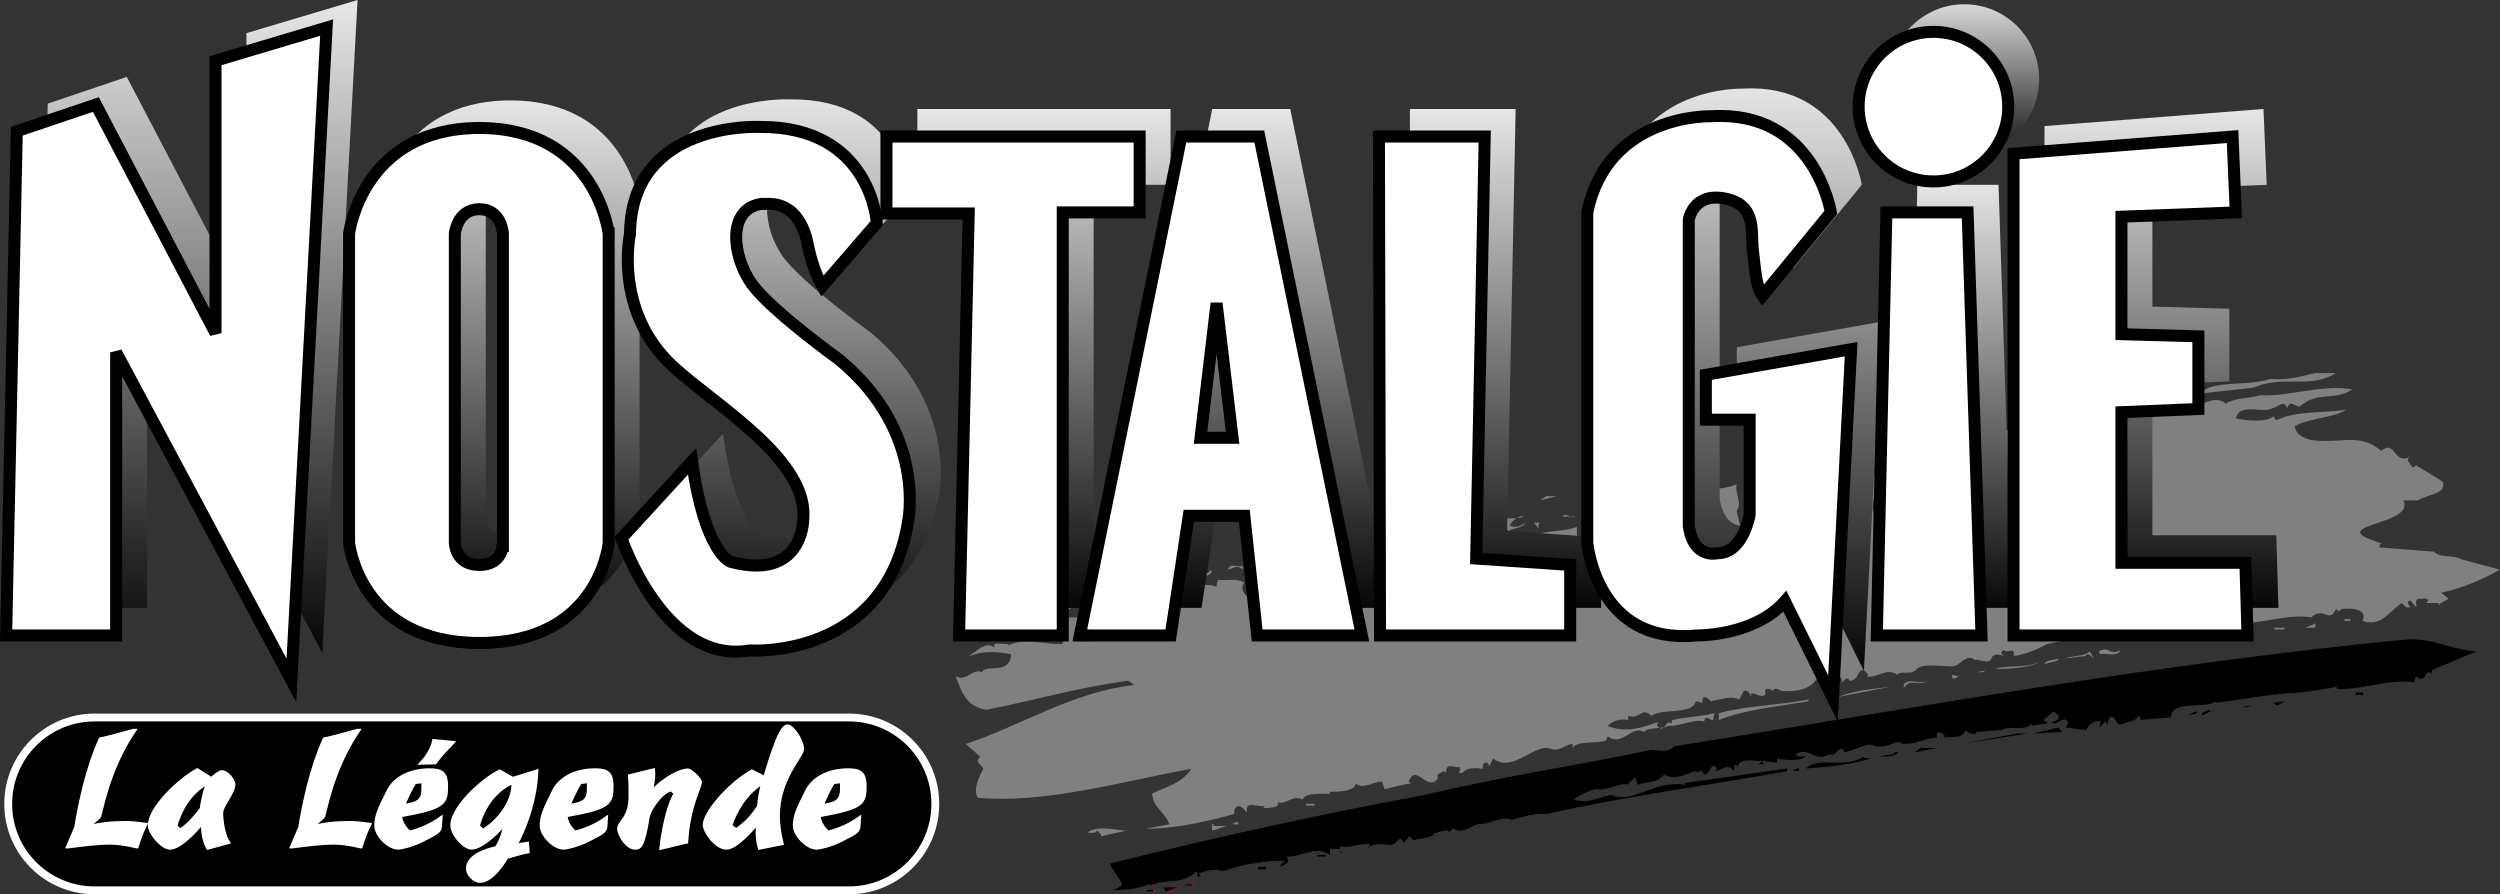 <?xml version="1.0" encoding="iso-8859-1"?>
<!-- Generator: Adobe Illustrator 12.0.0, SVG Export Plug-In . SVG Version: 6.00 Build 51448)  -->
<!DOCTYPE svg PUBLIC "-//W3C//DTD SVG 1.1//EN" "http://www.w3.org/Graphics/SVG/1.1/DTD/svg11.dtd">
<svg  version="1.1" id="Calque_1" xmlns="http://www.w3.org/2000/svg" xmlns:xlink="http://www.w3.org/1999/xlink" width="318.937" height="114.085"
	 viewBox="0 0 318.937 114.085" style="overflow:visible;enable-background:new 0 0 318.937 114.085;" xml:space="preserve">
<rect x="0" y="0" width="318.937" height="114.085" fill="#333333" stroke="none"/>
<g>
	<g>
		<polygon style="fill:#E2001A;" points="151.231,113.012 152.102,112.794 152.321,113.012 		"/>
		<polygon style="fill:#E2001A;" points="148.94,113.776 148.614,113.231 150.467,113.231 		"/>
		<rect x="146.542" y="113.557" style="fill:#E2001A;" width="0.764" height="0.219"/>
	</g>
</g>
<g>
	<g>
		<path d="M315.889,83.108l-5.67,2.399v0.545l-0.326-0.327c-0.873,0.327-0.109,0.873-1.309,0.873l-0.219-0.327
			c-0.326,0.218-0.326,0.545-0.326,0.763c-3.271-0.436-6.761,0.981-9.923,0.872v-0.327c-0.981,0.327-3.381,0.545-4.688,0.764
			c-3.38,0.109-7.196,0.872-10.686,1.308v-0.218c-1.199,1.09-5.778-0.218-5.778,2.071l-3.926,0.328
			c0.109-0.328-0.109-0.437-0.327-0.545c0,0.654-0.872,0.654-1.745,0.981c-1.308,0.654-0.763-1.09-1.853-0.764l-0.328,1.09
			c0.109-0.218-0.108-0.436-0.218-0.545l-0.763,0.763l0.218-0.763c-0.437-0.218-1.636,0.218-1.854,1.09l-2.616-0.327
			c0-0.218,0.219-0.327,0.327-0.545c-0.436-1.09-1.199,0-1.854,0h-0.219c0-0.327,1.091-0.218,0.765-0.981l-0.546-0.545l-1.309,1.091
			l0.546,0.436l-2.072,0.327v-0.327c-0.764,1.09-2.508,0.218-3.926,0.872l-3.162,0.218v0.218c-0.545,0.109-0.98,0-1.308-0.436
			c-0.654,1.308-1.636,0.654-2.944,0.981l0.327-0.218c-0.327-0.218-0.764-0.763-1.09-0.327v0.545
			c-1.199-0.109-3.599,1.309-4.907,0.545c-1.526,0.327-1.199,0.654-2.943,0.545c-1.091-0.654-2.29,0.545-4.144,0.763l0.218-0.218
			c-0.872-0.763-1.09,0.981-1.854,0.436c-2.072,1.2-2.398-0.981-4.361,0c0.218,0.545,0.872,0.218,1.309,0.328
			c-0.981,0.654-2.726,0.436-3.708,0.218v0.545l-1.854-0.218c-0.109,0.218,0.109,0.327,0.328,0.436h-0.873
			c0.219-0.109,0.436-0.218,0.327-0.436c-0.654,0.109-2.616-0.545-2.944,0.763l-0.218-0.327c-0.326,0.218-0.218,0.545-0.218,0.872
			c-0.763-1.09-1.636-0.109-2.398,0l0.218-0.327c-0.981-1.09-0.764,0.872-1.744,0.763c0-0.981-0.873,0-1.091-0.437
			c-0.546,0.109-2.399,1.309-3.925,0.437c-1.2,1.308-1.963,0.763-3.381,1.308l-0.327-0.981l-0.981,0.981
			c-0.653-0.436-2.726,0.873-3.925,0.545c-1.09,0.109-2.181,0.873-2.944,1.309c1.963,0.654,2.726-0.218,4.798-0.545
			c2.727,1.199,5.561-1.963,9.377-1.309V99.9l13.084-1.854v0.327c-10.903,1.963-20.39,3.163-30.639,5.452
			c-1.745-0.108-2.835,0.327-4.471,0.764c-1.526-0.545-2.726,0.546-4.144,0.546c-0.872,0-2.071,1.417-3.38,0.544l-0.545,0.546
			c0.218-0.764-1.744,0.218-1.854,0c0.109,0.653-1.744,0.653-2.617,0.981l-0.545-0.545l-0.764,0.871
			c-0.545-1.525-0.764,0.546-1.853,0.219c-1.2,0-1.854-0.327-2.836,0.545l0.545-0.545c-1.199-0.327-2.726,0.545-3.925,0.218
			c0,0.327-0.108,0.654,0.218,0.872h-0.218v-0.545h-1.309v0.764c-1.854-1.309-3.599,0.327-5.561,0.218
			c0.654,0.872-0.327,1.091-0.981,1.309l0.763-0.763c-2.398-0.109-5.778,0.545-7.85,1.309c-0.981-0.438-2.727,0.108-3.162,0.326
			l0.326,0.219l-0.326,0.218l-0.218-0.763c-1.854,1.853-3.926,0.871-5.998,1.853v-0.218c-1.417,0.654-3.598,0.872-5.233,0.764
			c0.763,0.108,1.309-0.219,1.745-0.764c-0.436-0.872-1.417-1.854-1.526-2.617c13.193-3.271,26.496-6.215,40.016-8.723
			c9.704-2.29,19.627-3.816,28.567-5.67c1.09-0.327,2.289,0.545,3.38-0.545c29.439-4.688,62.26-10.686,93.443-13.629
			C310.329,81.364,313.164,83,315.889,83.108z"/>
		<rect x="300.515" y="88.342" width="0.981" height="0.327"/>
		<path d="M290.048,89.65l1.526-0.218C291.029,89.542,290.593,90.414,290.048,89.65z"/>
		<path d="M287.431,89.978c-0.436-0.109-0.654,0.436-1.091,0.218C285.468,90.305,286.996,89.978,287.431,89.978z"/>
		<polygon points="281.871,90.523 281.98,90.741 280.998,91.286 280.889,90.959 		"/>
		<polygon points="279.036,91.286 280.125,90.741 280.343,90.959 		"/>
		<polygon points="259.409,93.576 262.572,92.812 263.116,93.358 		"/>
		<polygon points="250.25,94.884 257.337,93.576 258.646,93.576 		"/>
		<polygon points="244.252,95.975 245.016,95.43 247.088,95.43 		"/>
		<path d="M242.181,95.975c-0.545,0.654-1.745,0.545-2.617,0.545l2.072-0.328v-0.218H242.181z"/>
		<path d="M238.692,96.738c-2.616,0.873-5.669,1.09-8.286,1.309c1.417-1.636,5.016,0.109,7.305-1.526
			C237.929,96.956,238.365,96.629,238.692,96.738z"/>
		<path d="M229.533,98.046c0.109,0.545-0.654,0.218-0.98,0.327C228.878,98.373,229.097,97.937,229.533,98.046z"/>
		<rect x="168.037" y="109.059" width="1.091" height="0.218"/>
		<rect x="160.514" y="110.585" width="0.98" height="0.327"/>
		<polygon points="151.027,112.984 151.9,112.766 152.118,112.984 		"/>
		<polygon points="148.738,113.748 148.411,113.202 150.264,113.202 		"/>
		<rect x="146.339" y="113.53" width="0.763" height="0.218"/>
	</g>
</g>
<g>
	<path style="fill:#808080;" d="M298.002,47.591c-3.271,2.072-6.76,0.218-10.467,1.854c-2.509,0.327-4.253,0.436-6.761,0.763
		c1.199-1.745,5.778-0.872,8.832-1.854c2.508,0.109,3.38-0.218,5.778-0.763H298.002z"/>
	<polygon style="fill:#808080;" points="251.99,53.915 251.99,53.588 254.825,53.915 	"/>
	<path style="fill:#808080;" d="M238.906,56.532l-0.219-0.218l0.327-0.218l0.109,0.109l-0.546,0.545h-0.763l0.327-0.218
		c-0.764-0.654-1.309,0.545-2.181,0.436C236.616,56.641,238.142,55.551,238.906,56.532z"/>
	<rect x="237.597" y="58.059" style="fill:#808080;" width="0.545" height="0.545"/>
	<polygon style="fill:#808080;" points="216.117,61.766 216.117,61.439 217.643,61.766 	"/>
	<polygon style="fill:#808080;" points="196.491,63.838 197.253,63.292 198.562,63.292 	"/>
	<path style="fill:#808080;" d="M194.418,65.909c-0.763-0.218-1.417,0.545-1.854,1.09c0.654,0.437,1.526,0.109,2.071-0.327
		c-0.326,0.764-2.181,0.764-2.071,1.09c-1.635-1.09-0.763,1.636-2.071,0l-0.327-1.308C191.474,65.909,193.219,66.345,194.418,65.909
		z"/>
	<path style="fill:#808080;" d="M200.96,65.909h-1.635C199.871,65.255,200.198,66.236,200.96,65.909z"/>
	<path style="fill:#808080;" d="M196.491,66.672c-0.327,0.218-0.218,0.545-0.218,0.764l-0.546-0.764H196.491z"/>
	<path style="fill:#808080;" d="M172.393,68.744v0.327c-0.218,0.109-0.327-0.109-0.545-0.327c0.654-0.218,1.963-0.545,2.399-0.218
		L172.393,68.744z"/>
	<path style="fill:#808080;" d="M158.546,72.669c-0.654-0.654-1.091-0.218-1.854,0c0.108-0.872,1.199-0.327,1.854-0.436V72.669z"/>
	<path style="fill:#808080;" d="M154.621,72.997c-0.981,1.09-1.963-0.109-2.835,0.981c0.218-1.309,2.181-0.109,2.617-1.309
		L154.621,72.997z"/>
	<path style="fill:#808080;" d="M136.084,77.903l0.218-0.218l-0.218-0.218c0.327,0.327,0.873-0.218,1.309-0.327L136.084,77.903z"/>
	<rect x="299.093" y="78.994" style="fill:#808080;" width="0.763" height="0.218"/>
	<polygon style="fill:#808080;" points="294.077,80.084 295.385,79.539 295.385,80.084 	"/>
	<rect x="290.152" y="80.084" style="fill:#808080;" width="1.309" height="0.218"/>
	<path style="fill:#808080;" d="M270.526,82.919c-0.327,0.981-2.071,0.327-2.617,0.545c0,0.654,0.109-0.327-0.218-0.327
		C269.109,82.265,269.109,83.791,270.526,82.919z"/>
	<path style="fill:#808080;" d="M267.145,84.009c-0.326-0.218-0.763-0.872-1.09-0.327l-2.616,0.327
		c1.199-0.436,2.289-0.218,3.161-0.872L267.145,84.009z"/>
	<path style="fill:#808080;" d="M262.675,84.009c-0.219,0.545-1.091,0.327-1.854,0.763C261.04,84.118,262.13,84.228,262.675,84.009z
		"/>
	<path style="fill:#808080;" d="M260.058,84.445c-0.545,0.654-4.144,0.981-5.452,0.873
		C256.351,84.772,258.532,85.318,260.058,84.445z"/>
	<polygon style="fill:#808080;" points="252.208,85.754 253.297,85.536 252.97,85.754 	"/>
	<path style="fill:#808080;" d="M249.918,86.299c0.327-0.436-0.982,0.981-0.872-0.218L249.918,86.299z"/>
	<path style="fill:#808080;" d="M245.993,86.844c-0.872,0.654-2.508-0.218-2.944,0.763h-0.218
		C242.94,86.299,245.011,87.39,245.993,86.844z"/>
	<path style="fill:#808080;" d="M234.435,88.916c2.398-0.873,4.143-0.981,6.76-1.309L234.435,88.916z"/>
	<path style="fill:#808080;" d="M230.727,89.461c-3.816,0.654-8.286,1.09-11.448,2.399v-0.872c3.598-0.981,7.415-0.981,11.448-1.745
		V89.461z"/>
	<rect x="166.615" y="102.545" style="fill:#808080;" width="1.091" height="0.218"/>
	<path style="fill:#808080;" d="M158,104.944c0.109,0.437-0.653,0.109-0.981,0.218C157.347,105.162,157.564,104.726,158,104.944z"/>
	<polygon style="fill:#808080;" points="156.474,105.38 154.839,105.925 154.621,105.925 154.621,105.162 154.839,105.162 
		154.839,105.38 	"/>
	<path style="fill:#808080;" d="M140.446,106.689c0.109-0.327-0.327-0.437-0.437-0.764c-0.327,0.546-0.872,0.219-1.309,0.327
		c1.418-1.199,4.253-0.108,5.234-0.327L140.446,106.689z"/>
	<g>
		<path style="fill:#808080;" d="M300.074,49.663c-2.181,1.527-4.252,0.218-6.542,2.072c-0.436,0.545-1.309-0.981-1.744,0.327
			c-0.436-1.2-1.308,0-1.854,0c-1.091,0.763-4.253-0.763-4.688,1.308c1.418,0.327,4.034,0.545,4.906-0.327
			c-0.108,0.327,0.109,0.436,0.328,0.545c2.397-1.2,5.888-0.872,8.831-1.309c-1.745,1.09-4.471,0.981-6.542,2.072
			c0.108,1.309,1.635,1.745,2.616,1.854c3.489,0.327,5.671-0.981,8.396,1.309c1.854-1.527,1.526,1.854,3.707,0.763
			c-0.763,0.436,0.109,0.873,0.218,1.309c0.219,0.109,0.327-0.109,0.545-0.218c0,0,2.291,1.417,3.381,2.072
			c0.545,1.636-2.072,1.636-3.162,2.399h-1.854c1.635,3.271-10.795,3.053-2.835,5.452c-0.109,0.218-0.327,0.327-0.218,0.545
			l6.979,0.545c0.654,0.873,2.507,0.327,3.488,0.981l4.906,1.308c-2.508,1.417-5.233,2.508-7.522,2.944l0.98,0.764l-1.309,0.763
			v-0.218h-1.526l0.218-0.327c-0.218-0.436-0.872-0.109-1.308-0.218c-0.437,0.218-0.109,0.654-0.219,1.09l-0.763-0.873
			c-0.981,0.327,0.763,1.09-0.545,0.873l-0.546-0.545c-1.854,1.309-2.616,3.053-5.016,2.29c0.873-1.636-1.744-1.636-2.616-1.527
			l-0.764,0.545l0.327-0.327l-0.327-0.218c-0.763,1.963-1.635-0.436-3.162,1.091c-2.834-0.545-6.542,0.872-9.595,0.763
			c0-0.981-0.981-1.744-1.854-1.09c-1.744,1.417-3.707,0.764-5.779,0.545c-5.124,1.09-11.34,2.072-16.464,3.162
			c-1.526,0.872-3.163,1.417-4.252,1.526c0.108-1.308-0.546-0.218-1.309-0.763c-0.11,0.109-0.328,0.327-0.219,0.545
			c1.091,0.764-0.981-0.654-1.309,0.545c-0.327,0.873-1.854-0.109-2.071,0.218c-1.199-1.09-2.071,1.09-3.162,0.763
			c-2.071,0-3.707-0.436-4.471,0.545c-0.654,0.545-1.963,0-2.289,0.545c-1.309-0.981-2.508,0.436-3.926,0.218l0.218-0.218
			c-1.417-1.745-0.981,0.872-2.398,0.763c-0.327-0.763-0.872,0.218-0.981,0.218c0.218-1.526-1.745-0.218-2.616-0.436
			c-0.328,0-0.654-0.109-0.764,0.218c-0.764,0.981-2.072,1.417-4.252,1.309c0.436,0.327-0.764-0.545-0.982-0.218l-0.326,0.218
			c0,0.654,0.108-0.327-0.218-0.218c-1.2-0.327-0.219,0.654-0.765,0.763c-0.544,0.436-1.635-0.872-1.853,0.218l0.218-0.218
			c-0.327-0.327-0.546-0.763-0.981-0.545l-0.545,1.09c-1.091-0.545-2.29,0-3.707,0.218c0.763,0.654-1.199-1.635-0.981,0.218
			l-0.872-0.218c-0.328,1.745-4.253,0.872-5.671,1.854c-1.199-1.2-1.525,0.545-2.943,0v0.545c-0.981-0.218-2.072,0.109-2.617,0.763
			c2.29,0.873,4.035,0.327,6.543-0.545c-0.11,0.109-0.328,0.327-0.219,0.545c0.981,1.09,0.981-0.981,1.854-0.327V91.86
			c2.182-0.436,3.599-0.436,5.452-0.872l-0.219,0.872c-0.436,0-0.763-0.654-1.09,0v0.218c-1.199-0.436-2.835,0.545-4.688,0.545
			c-0.872,0.437-2.616,0.109-2.943,0.763c-1.637-0.981-2.835,1.963-4.689,0.545l-0.218,0.545c-1.2,0.437-3.926,0-4.252,0.981v-0.545
			c-1.2,0.109-1.527,1.09-3.054,0.545c-1.962-0.436-4.688,3.162-7.087,1.309l-0.546,1.09c0.109-0.218-0.108-0.437-0.218-0.545
			c-0.327-0.109-0.437,0.109-0.545,0.218v0.545c-0.763-0.109-2.071-0.218-2.617,0.545h-0.545c0.327-0.109,0.218-0.545,0.218-0.763
			c-0.545,0.218-1.854-0.763-1.744,0.763c-0.327-0.545-0.763,0.109-1.091,0.218v0.545c-1.417,1.636-2.726-2.072-3.707,0.327
			l0.327,0.218c-1.199,0.218-2.616,0.545-3.381,0.763l-0.326-0.981c-1.091,0-2.508,1.09-3.38,0.218c0,1.09-2.399,1.09-3.38,1.09
			l0.218,0.218c-1.091,0.109-3.162-0.218-3.599,0.764c-1.418-0.655-2.071,0.763-3.161,0.327c0.218,0.763-0.873,0.654-1.31,0.763
			h-0.544l0.218-0.327c-0.654,0.437-2.617-0.872-2.29,0.872c-0.109,0.109-0.873-1.526-1.636-0.326v0.545
			c-3.489,0.981-8.178,1.962-11.23,1.854l2.943-0.546c-0.545-1.635-2.071-2.071-2.18-3.925c1.744-0.872,3.706-1.199,5.015-3.162
			c-8.94,1.636-18.645,4.471-27.258,3.708c-0.655-1.091,0.218-2.726,0.545-3.38c0.654-0.654-1.309-1.09-0.218-1.854l-1.854-1.635
			c7.196-2.399,13.629-6.651,21.48-7.523l-0.763-0.545c-6.542,0.872-11.449,2.398-18.1,3.707c-1.745-0.327-2.399-0.981-3.162-2.398
			l-0.764-1.854c1.636,0.654,2.072-1.091,3.38-0.545c0.327-1.09,3.598,0.436,3.707-2.29c-2.29-0.436-4.034-0.436-5.997,0.545
			c0.872-0.109,2.726-2.617,3.925-1.309c-0.545-0.981,1.199-0.436,1.744-0.545v0.218c1.636-1.091,4.907-0.109,6.87-0.218
			c0.545-1.309-0.109-2.181,0.545-3.38h1.527v3.053l11.557-0.218c0.437-2.398,0.872-4.034,1.309-5.997
			c1.417-0.109,2.835-1.526,4.688-0.763l0.219-0.872c1.635,0.109,2.18-0.218,3.38,0.327c-0.654,0.763,0,1.745,0.872,2.072
			c3.707-0.981,8.94-0.109,12.757-1.854c-0.108-0.436-0.327-0.763-0.218-1.309c0.872-0.981,2.398,0.982,2.29-0.981h-2.617
			c0.872-0.872,0.109-0.981-0.218-1.635c0.763,0.545,2.289-1.745,1.854,0.545c0.436,0.873,0.764,0.218,1.309,0
			c0.327-0.654-0.545-0.763-0.763-1.09c0.326-0.436,1.635,0.109,1.308-0.981c-0.545,0.981,1.09,2.072-0.545,2.29
			c0.436,1.09,0.654,1.09,0.764,2.398c4.47-0.218,9.595-0.436,13.847-1.854c-0.218-0.436-0.654-0.109-0.98-0.218
			c-0.654-3.708,4.143-1.526,5.996-3.38l0.764,0.763c1.091-1.745,3.815-0.981,5.996-1.854c0,1.309-0.108,2.617,1.091,3.38
			c4.253-0.981,8.614-1.745,13.303-1.854l0.327-2.29c0.218,0,0.545,0,0.763-0.327c-0.763-0.327-1.417-1.417-0.763-1.745
			c0.218,0,0.327-0.218,0.437-0.327c0.326-0.872-0.437-0.436-0.764-0.763c2.181-1.309,3.707-0.545,5.997-1.526
			c-0.327,0.981,0.763,2.508,0,3.38c0.218,1.417,0.763,2.399,0.545,3.925c3.926-0.872,8.723-0.545,12.866-0.327
			c0.872-3.271,0.546-6.651,0.764-9.159c1.09-0.109,2.071-0.654,3.38-0.436v0.436c-0.327,0-0.872,0.218-0.981-0.218v1.09h0.981
			c1.308,1.963-1.854,4.688,1.091,5.997v0.981c2.398-1.417,7.087,0.981,9.158-2.072c1.745-3.38,0.327-10.25,5.233-10.14
			c1.091-0.545,2.072-0.218,3.599-0.328c0.764,2.508,1.09,6.106-0.219,8.396h7.088v1.09c2.727-0.327,1.091-4.361,3.381-5.779
			c0.654-1.963-0.437-4.907,1.853-5.997c3.053,0.218,6.761,0.545,9.704-0.327l0.764-0.981v0.436c0.327-0.436,2.29-1.199,3.162-0.218
			c1.09-0.763,2.944-0.654,4.361-1.09C291.788,50.645,296.258,49.009,300.074,49.663z"/>
	</g>
</g>
<g>
	
		<linearGradient id="XMLID_11_" gradientUnits="userSpaceOnUse" x1="23.893" y1="-1.147" x2="23.893" y2="86.129" gradientTransform="matrix(1 0 0 1 1.278 -0.852)">
		<stop  offset="0" style="stop-color:#EDEDEE"/>
		<stop  offset="1" style="stop-color:#000000"/>
	</linearGradient>
	<polygon style="fill:url(#XMLID_11_);" points="18.083,77.552 4.727,77.552 6.089,13.221 16.175,9.813 31.44,38.98 31.44,4.226 
		45.615,0 41.117,83.276 18.765,41.434 18.765,77.552 	"/>
	
		<linearGradient id="XMLID_12_" gradientUnits="userSpaceOnUse" x1="63.759" y1="11.665" x2="63.759" y2="81.359" gradientTransform="matrix(1 0 0 1 1.278 -0.852)">
		<stop  offset="0" style="stop-color:#EDEDEE"/>
		<stop  offset="1" style="stop-color:#000000"/>
	</linearGradient>
	<path style="fill:url(#XMLID_12_);" d="M65.105,12.812c-14.992,0-16.628,13.493-16.628,13.493v39.389
		c0,0,1.227,12.812,16.628,12.812s16.492-12.812,16.492-12.812V26.305C81.597,26.305,80.097,12.812,65.105,12.812z M65.105,68.557
		c-3.135,0-3.135-2.862-3.135-2.862V26.305c0,0,0.272-3.135,3.135-3.135c2.862,0,2.999,3.135,2.999,3.135v39.389
		C68.104,65.694,68.24,68.557,65.105,68.557z"/>
	
		<linearGradient id="XMLID_13_" gradientUnits="userSpaceOnUse" x1="100.346" y1="10.711" x2="100.346" y2="84.221" gradientTransform="matrix(1 0 0 1 1.278 -0.852)">
		<stop  offset="0" style="stop-color:#EDEDEE"/>
		<stop  offset="1" style="stop-color:#000000"/>
	</linearGradient>
	<path style="fill:url(#XMLID_13_);" d="M111.037,42.388c0,0-8.723-6.27-11.177-9.677c-2.453-3.407-3.271-9.541,1.227-10.222
		c0.545,0.136,4.498-0.954,5.861,4.907c0,0,0.545,3.271,1.908,5.588l6.951-8.041c0,0-0.682-12.403-14.993-12.267
		c0,0-16.355-0.818-16.491,13.629c0,0-2.181,9.813,5.452,16.9c5.397,5.011,17.582,11.994,16.628,19.763c0,0-0.136,7.633-9.268,5.179
		c0,0-3.271-1.09-4.907-12.812l-8.995,9.813c0,0,5.451,16.219,16.355,14.311c0,0,17.173,1.227,20.171-16.219
		C119.759,63.241,122.349,51.792,111.037,42.388z"/>
	
		<linearGradient id="XMLID_14_" gradientUnits="userSpaceOnUse" x1="131.906" y1="12.755" x2="131.906" y2="80.404" gradientTransform="matrix(1 0 0 1 1.278 -0.852)">
		<stop  offset="0" style="stop-color:#EDEDEE"/>
		<stop  offset="1" style="stop-color:#000000"/>
	</linearGradient>
	<polygon style="fill:url(#XMLID_14_);" points="149.335,13.902 117.033,13.902 117.033,23.715 127.528,23.715 126.301,77.552 
		139.522,77.552 139.522,23.579 149.335,23.579 	"/>
	
		<linearGradient id="XMLID_15_" gradientUnits="userSpaceOnUse" x1="158.416" y1="12.755" x2="158.416" y2="80.404" gradientTransform="matrix(1 0 0 1 1.278 -0.852)">
		<stop  offset="0" style="stop-color:#EDEDEE"/>
		<stop  offset="1" style="stop-color:#000000"/>
	</linearGradient>
	<path style="fill:url(#XMLID_15_);" d="M154.651,13.902l-12.948,63.649h11.585l2.317-15.265h7.087l1.636,15.265h13.357
		L164.6,13.902H154.651z M157.104,52.337l2.044-17.173l2.045,17.173H157.104z"/>
	
		<linearGradient id="XMLID_16_" gradientUnits="userSpaceOnUse" x1="190.785" y1="12.755" x2="190.785" y2="80.404" gradientTransform="matrix(1 0 0 1 1.278 -0.852)">
		<stop  offset="0" style="stop-color:#EDEDEE"/>
		<stop  offset="1" style="stop-color:#000000"/>
	</linearGradient>
	<polygon style="fill:url(#XMLID_16_);" points="192.268,67.739 193.359,13.902 179.865,13.902 180.001,77.552 204.261,77.552 
		204.261,68.557 	"/>
	
		<linearGradient id="XMLID_17_" gradientUnits="userSpaceOnUse" x1="221.997" y1="9.348" x2="221.997" y2="88.446" gradientTransform="matrix(1 0 0 1 1.278 -0.852)">
		<stop  offset="0" style="stop-color:#EDEDEE"/>
		<stop  offset="1" style="stop-color:#000000"/>
	</linearGradient>
	<path style="fill:url(#XMLID_17_);" d="M237.518,23.579c0,0-2.045-13.084-15.266-12.267c0,0-13.221-0.409-15.81,12.267v42.115
		c0,0,1.09,13.084,13.901,11.857c0,0,7.36,0.137,11.312-4.361l6.133,12.403l2.317-44.568l-18.535,3.271v5.725h5.588v12.13
		c0,0-0.818,4.907-4.09,4.907c0,0-3.134,0.818-3.68-3.543v-38.98c0,0,0.546-3.544,4.634-2.726c4.09,0.818,3.271,4.225,3.545,6.542
		c0.271,2.317,0.408,4.77,1.226,5.86L237.518,23.579z"/>
	
		<linearGradient id="XMLID_18_" gradientUnits="userSpaceOnUse" x1="248.779" y1="22.432" x2="248.779" y2="80.405" gradientTransform="matrix(1 0 0 1 1.278 -0.852)">
		<stop  offset="0" style="stop-color:#EDEDEE"/>
		<stop  offset="1" style="stop-color:#000000"/>
	</linearGradient>
	<polygon style="fill:url(#XMLID_18_);" points="256.735,77.552 243.378,77.552 244.605,23.579 254.963,23.579 	"/>
	
		<linearGradient id="XMLID_19_" gradientUnits="userSpaceOnUse" x1="274.47" y1="12.755" x2="274.47" y2="80.404" gradientTransform="matrix(1 0 0 1 1.278 -0.852)">
		<stop  offset="0" style="stop-color:#EDEDEE"/>
		<stop  offset="1" style="stop-color:#000000"/>
	</linearGradient>
	<polygon style="fill:url(#XMLID_19_);" points="290.672,77.552 260.824,77.552 260.824,16.083 288.764,13.902 289.173,23.579 
		274.589,24.125 274.589,39.117 284.403,39.389 284.403,48.657 274.589,49.066 274.589,68.284 290.4,68.284 	"/>
	
		<linearGradient id="XMLID_20_" gradientUnits="userSpaceOnUse" x1="249.324" y1="-0.602" x2="249.324" y2="22.48" gradientTransform="matrix(1 0 0 1 1.278 -0.852)">
		<stop  offset="0" style="stop-color:#EDEDEE"/>
		<stop  offset="1" style="stop-color:#000000"/>
	</linearGradient>
	<circle style="fill:url(#XMLID_20_);" cx="250.602" cy="10.086" r="9.541"/>
</g>
<g>
	<polygon style="fill:#FFFFFF;stroke:#000000;stroke-width:1.53;" points="14.138,81.071 0.781,81.071 2.144,16.74 12.23,13.333 
		27.495,42.5 27.495,7.745 41.669,3.519 37.172,86.795 14.819,44.953 14.819,81.071 	"/>
	<path style="fill:#FFFFFF;stroke:#000000;stroke-width:1.53;" d="M61.16,16.331c-14.992,0-16.628,13.493-16.628,13.493v39.389
		c0,0,1.227,12.812,16.628,12.812s16.492-12.812,16.492-12.812V29.824C77.651,29.824,76.152,16.331,61.16,16.331z M61.16,72.076
		c-3.135,0-3.135-2.862-3.135-2.862V29.824c0,0,0.272-3.135,3.135-3.135c2.862,0,2.999,3.135,2.999,3.135v39.389
		C64.158,69.213,64.294,72.076,61.16,72.076z"/>
	<path style="fill:#FFFFFF;stroke:#000000;stroke-width:1.53;" d="M107.091,45.907c0,0-8.723-6.27-11.177-9.677
		c-2.453-3.407-3.271-9.541,1.227-10.222c0.545,0.136,4.498-0.954,5.861,4.907c0,0,0.545,3.271,1.908,5.588l6.951-8.041
		c0,0-0.682-12.403-14.993-12.267c0,0-16.355-0.818-16.491,13.629c0,0-2.181,9.813,5.452,16.9
		c5.397,5.011,17.582,11.994,16.628,19.763c0,0-0.136,7.633-9.268,5.179c0,0-3.271-1.09-4.907-12.812l-8.995,9.813
		c0,0,5.451,16.219,16.355,14.311c0,0,17.173,1.227,20.171-16.219C115.813,66.76,118.403,55.311,107.091,45.907z"/>
	<polygon style="fill:#FFFFFF;stroke:#000000;stroke-width:1.53;" points="145.39,17.421 113.088,17.421 113.088,27.234 
		123.583,27.234 122.356,81.071 135.577,81.071 135.577,27.098 145.39,27.098 	"/>
	<path style="fill:#FFFFFF;stroke:#000000;stroke-width:1.53;" d="M150.706,17.421l-12.948,63.649h11.585l2.317-15.265h7.087
		l1.636,15.265h13.357l-13.085-63.649H150.706z M153.159,55.856l2.044-17.173l2.045,17.173H153.159z"/>
	<polygon style="fill:#FFFFFF;stroke:#000000;stroke-width:1.53;" points="188.323,71.258 189.414,17.421 175.919,17.421 
		176.056,81.071 200.316,81.071 200.316,72.076 	"/>
	<path style="fill:#FFFFFF;stroke:#000000;stroke-width:1.53;" d="M233.573,27.098c0,0-2.045-13.084-15.266-12.267
		c0,0-13.221-0.409-15.81,12.267v42.115c0,0,1.09,13.084,13.901,11.857c0,0,7.36,0.137,11.312-4.361l6.133,12.403l2.317-44.568
		l-18.535,3.271v5.725h5.588v12.13c0,0-0.817,4.907-4.09,4.907c0,0-3.134,0.818-3.68-3.543v-38.98c0,0,0.546-3.544,4.635-2.726
		s3.271,4.225,3.543,6.542c0.273,2.317,0.409,4.77,1.227,5.86L233.573,27.098z"/>
	<polygon style="fill:#FFFFFF;stroke:#000000;stroke-width:1.53;" points="252.79,81.071 239.433,81.071 240.66,27.098 
		251.018,27.098 	"/>
	<polygon style="fill:#FFFFFF;stroke:#000000;stroke-width:1.53;" points="286.727,81.071 256.878,81.071 256.878,19.602 
		284.819,17.421 285.228,27.098 270.644,27.644 270.644,42.636 280.458,42.908 280.458,52.176 270.644,52.585 270.644,71.803 
		286.455,71.803 	"/>
	<circle style="fill:#FFFFFF;stroke:#000000;stroke-width:1.53;" cx="246.657" cy="13.605" r="9.541"/>
</g>
<path style="stroke:#FFFFFF;" d="M119.322,102.56c0,6.09-4.936,11.026-11.025,11.026H12.071c-6.089,0-11.025-4.936-11.025-11.026
	l0,0c0-6.09,4.936-11.025,11.025-11.025h96.227C114.387,91.534,119.322,96.469,119.322,102.56L119.322,102.56z"/>
<path style="fill:#FFFFFF;stroke:#FFFFFF;stroke-width:0.5;" d="M9.711,105.585c0.537-3.241,1.431-7.521,3.108-11.261
	c1.297-0.28,2.549-0.66,4.226-1.1h0.045c-3.488,5.16-4.271,10.84-4.472,11l-1.61,1.36l0.045,0.04
	c1.297-0.44,3.198-0.641,4.875-0.641c0.939,0,1.632,0.101,2.594,0.221c-0.447,0.899-0.783,1.839-1.074,2.779h-0.044
	c-1.297-0.34-2.594-0.479-3.242-0.479c-1.946,0-3.466,0.239-5.434,0.479H8.683L9.711,105.585z"/>
<path style="fill:#FFFFFF;stroke:#FFFFFF;stroke-width:0.5;" d="M22.368,105.385c0.604-2.101,1.812-4.22,3.891-5.44l0.224,0.12
	c-0.358,0.96-0.582,1.86-0.76,3.12c-0.313,0.479-1.856,2.38-2.795,2.76L22.368,105.385z M25.163,98.265
	c-2.572,1.44-6.06,4.941-6.06,7.041c0,0.939,1.588,2.84,2.572,2.84c1.297,0,3.309-2.221,4.025-3.12h0.156
	c0.045,1.04,0.134,2.14,0.671,3.12l2.549-0.7c-0.537-0.819-0.85-2.521-0.85-3.739c0-0.961,1.565-2.581,1.565-3.661
	c0-0.36-0.738-1.54-1.498-1.54c-0.269,0-1.141,0.66-1.274,0.92L25.163,98.265z"/>
<path style="fill:#FFFFFF;stroke:#FFFFFF;stroke-width:0.5;" d="M38.289,105.585c0.537-3.241,1.431-7.521,3.108-11.261
	c1.297-0.28,2.549-0.66,4.226-1.1h0.045c-3.488,5.16-4.271,10.84-4.472,11l-1.61,1.36l0.044,0.04
	c1.297-0.44,3.198-0.641,4.875-0.641c0.939,0,1.632,0.101,2.594,0.221c-0.447,0.899-0.783,1.839-1.073,2.779h-0.045
	c-1.297-0.34-2.594-0.479-3.242-0.479c-1.945,0-3.466,0.239-5.434,0.479H37.26L38.289,105.585z"/>
<path style="fill:#FFFFFF;stroke:#FFFFFF;stroke-width:0.5;" d="M54.008,99.645v1c0,1.38-0.492,1.94-2.616,2.18
	c0.425-1.04,0.984-2.24,1.499-3.04L54.008,99.645z M55.373,94.545c-0.224,1.02-0.828,1.98-1.543,2.76l1.655-0.04
	c0.648-0.9,1.431-1.7,2.191-2.5L55.373,94.545z M54.836,98.265c-2.684,0-4.517,1.14-5.277,2.66c-1.096,2.201-1.565,3.14-1.565,4.419
	c0,1.12,1.542,2.801,2.817,2.801c0.357,0,1.767-0.32,3.041-0.96c1.9-0.96,2.236-1.12,2.281-1.78l0.067-0.98
	c-1.163,0.82-2.527,1.44-3.958,1.801c-0.671-0.561-1.163-1.381-1.208-2.2c5.545-1,5.881-1.48,5.881-3.74
	C56.916,98.705,56.379,98.265,54.836,98.265z"/>
<path style="fill:#FFFFFF;stroke:#FFFFFF;stroke-width:0.5;" d="M60.962,105.424c0.537-2.18,1.923-4.419,4.182-5.54l0.38,0.14
	c-0.112,2.4-1.789,4.681-3.913,5.98L60.962,105.424z M63.735,98.425c-2.504,1.28-6.038,4.76-6.038,6.839
	c0,1.2,1.565,2.881,2.482,2.881c1.252,0,3.779-2.32,4.249-3.34l0.045,0.039c-0.089,1.141-0.47,2.32-1.118,3.341
	c-1.297,0.279-3.667,1.021-3.667,2.64c0,0.66,0.805,1.561,1.543,1.561c1.364,0,2.795-1.98,3.376-3.041
	c0.894-0.259,1.789-0.539,2.706-0.719l-0.067-0.98c-0.492,0.08-1.006,0.14-1.521,0.24c1.499-2.74,2.572-6.2,2.706-9.46l-3.019,0.94
	L63.735,98.425z"/>
<path style="fill:#FFFFFF;stroke:#FFFFFF;stroke-width:0.5;" d="M75.117,99.645v1c0,1.38-0.492,1.94-2.616,2.18
	c0.425-1.04,0.984-2.24,1.499-3.04L75.117,99.645z M75.944,98.265c-2.684,0-4.517,1.14-5.277,2.66
	c-1.096,2.201-1.565,3.14-1.565,4.419c0,1.12,1.543,2.801,2.818,2.801c0.357,0,1.766-0.32,3.041-0.96
	c1.9-0.96,2.236-1.12,2.281-1.78l0.067-0.98c-1.163,0.82-2.527,1.44-3.958,1.801c-0.67-0.561-1.163-1.381-1.207-2.2
	c5.545-1,5.881-1.48,5.881-3.74C78.024,98.705,77.487,98.265,75.944,98.265z"/>
<path style="fill:#FFFFFF;stroke:#FFFFFF;stroke-width:0.5;" d="M83.323,98.285c0.022,0.2,0.022,0.4,0.022,0.6
	c0,0.64-0.201,1.78-0.47,2.54l0.045,0.04c0.716-1.28,3.443-3.18,4.875-3.18c0.224,0,1.499,1.06,1.499,1.5
	c0,0.72-1.454,2.96-1.744,7.601l-3.175,0.76c0.246-2.36,1.006-5.8,1.856-6.9l-0.604-0.56c-1.498,0.42-2.862,2.76-2.974,3.46
	c-0.626,3.88-1.029,4-1.655,4c-0.939,0-2.013-1.601-2.013-2.439c0-0.841,1.454-1.241,1.454-4.161c0-1.42-0.022-1.98-0.067-2.54
	L83.323,98.285z"/>
<path style="fill:#FFFFFF;stroke:#FFFFFF;stroke-width:0.5;" d="M97.343,99.965c-0.269,0.98-0.425,1.8-0.514,2.92
	c-0.962,1.459-1.655,2.159-2.907,3.02c-0.291-0.16-0.537-0.36-0.76-0.561c0.716-2.159,2.013-4.179,4.025-5.479L97.343,99.965z
	 M99.713,107.585c-0.291-1.2-0.47-2.421-0.47-3.48c0-4.8,3.086-7.64,3.086-8.54c0-1.06-1.23-2.9-1.878-2.9
	c-1.073,0-2.526,5.7-2.884,6.58l-1.632-0.82c-2.997,1.68-6.015,5.32-6.038,6.8c0.045,0.939,1.498,2.92,2.773,2.92
	c1.274,0,3.399-2.52,4.047-3.28l0.044,0.04c-0.067,0.34-0.112,0.681-0.112,1.24c0,0.68,0.089,1.34,0.269,2L99.713,107.585z"/>
<path style="fill:#FFFFFF;stroke:#FFFFFF;stroke-width:0.5;" d="M107.406,99.645v1c0,1.38-0.492,1.94-2.616,2.18
	c0.425-1.04,0.984-2.24,1.498-3.04L107.406,99.645z M108.233,98.265c-2.683,0-4.517,1.14-5.277,2.66
	c-1.096,2.201-1.565,3.14-1.565,4.419c0,1.12,1.543,2.801,2.817,2.801c0.358,0,1.767-0.32,3.041-0.96
	c1.901-0.96,2.236-1.12,2.281-1.78l0.067-0.98c-1.163,0.82-2.527,1.44-3.958,1.801c-0.671-0.561-1.163-1.381-1.208-2.2
	c5.545-1,5.881-1.48,5.881-3.74C110.312,98.705,109.776,98.265,108.233,98.265z"/>
</svg>
